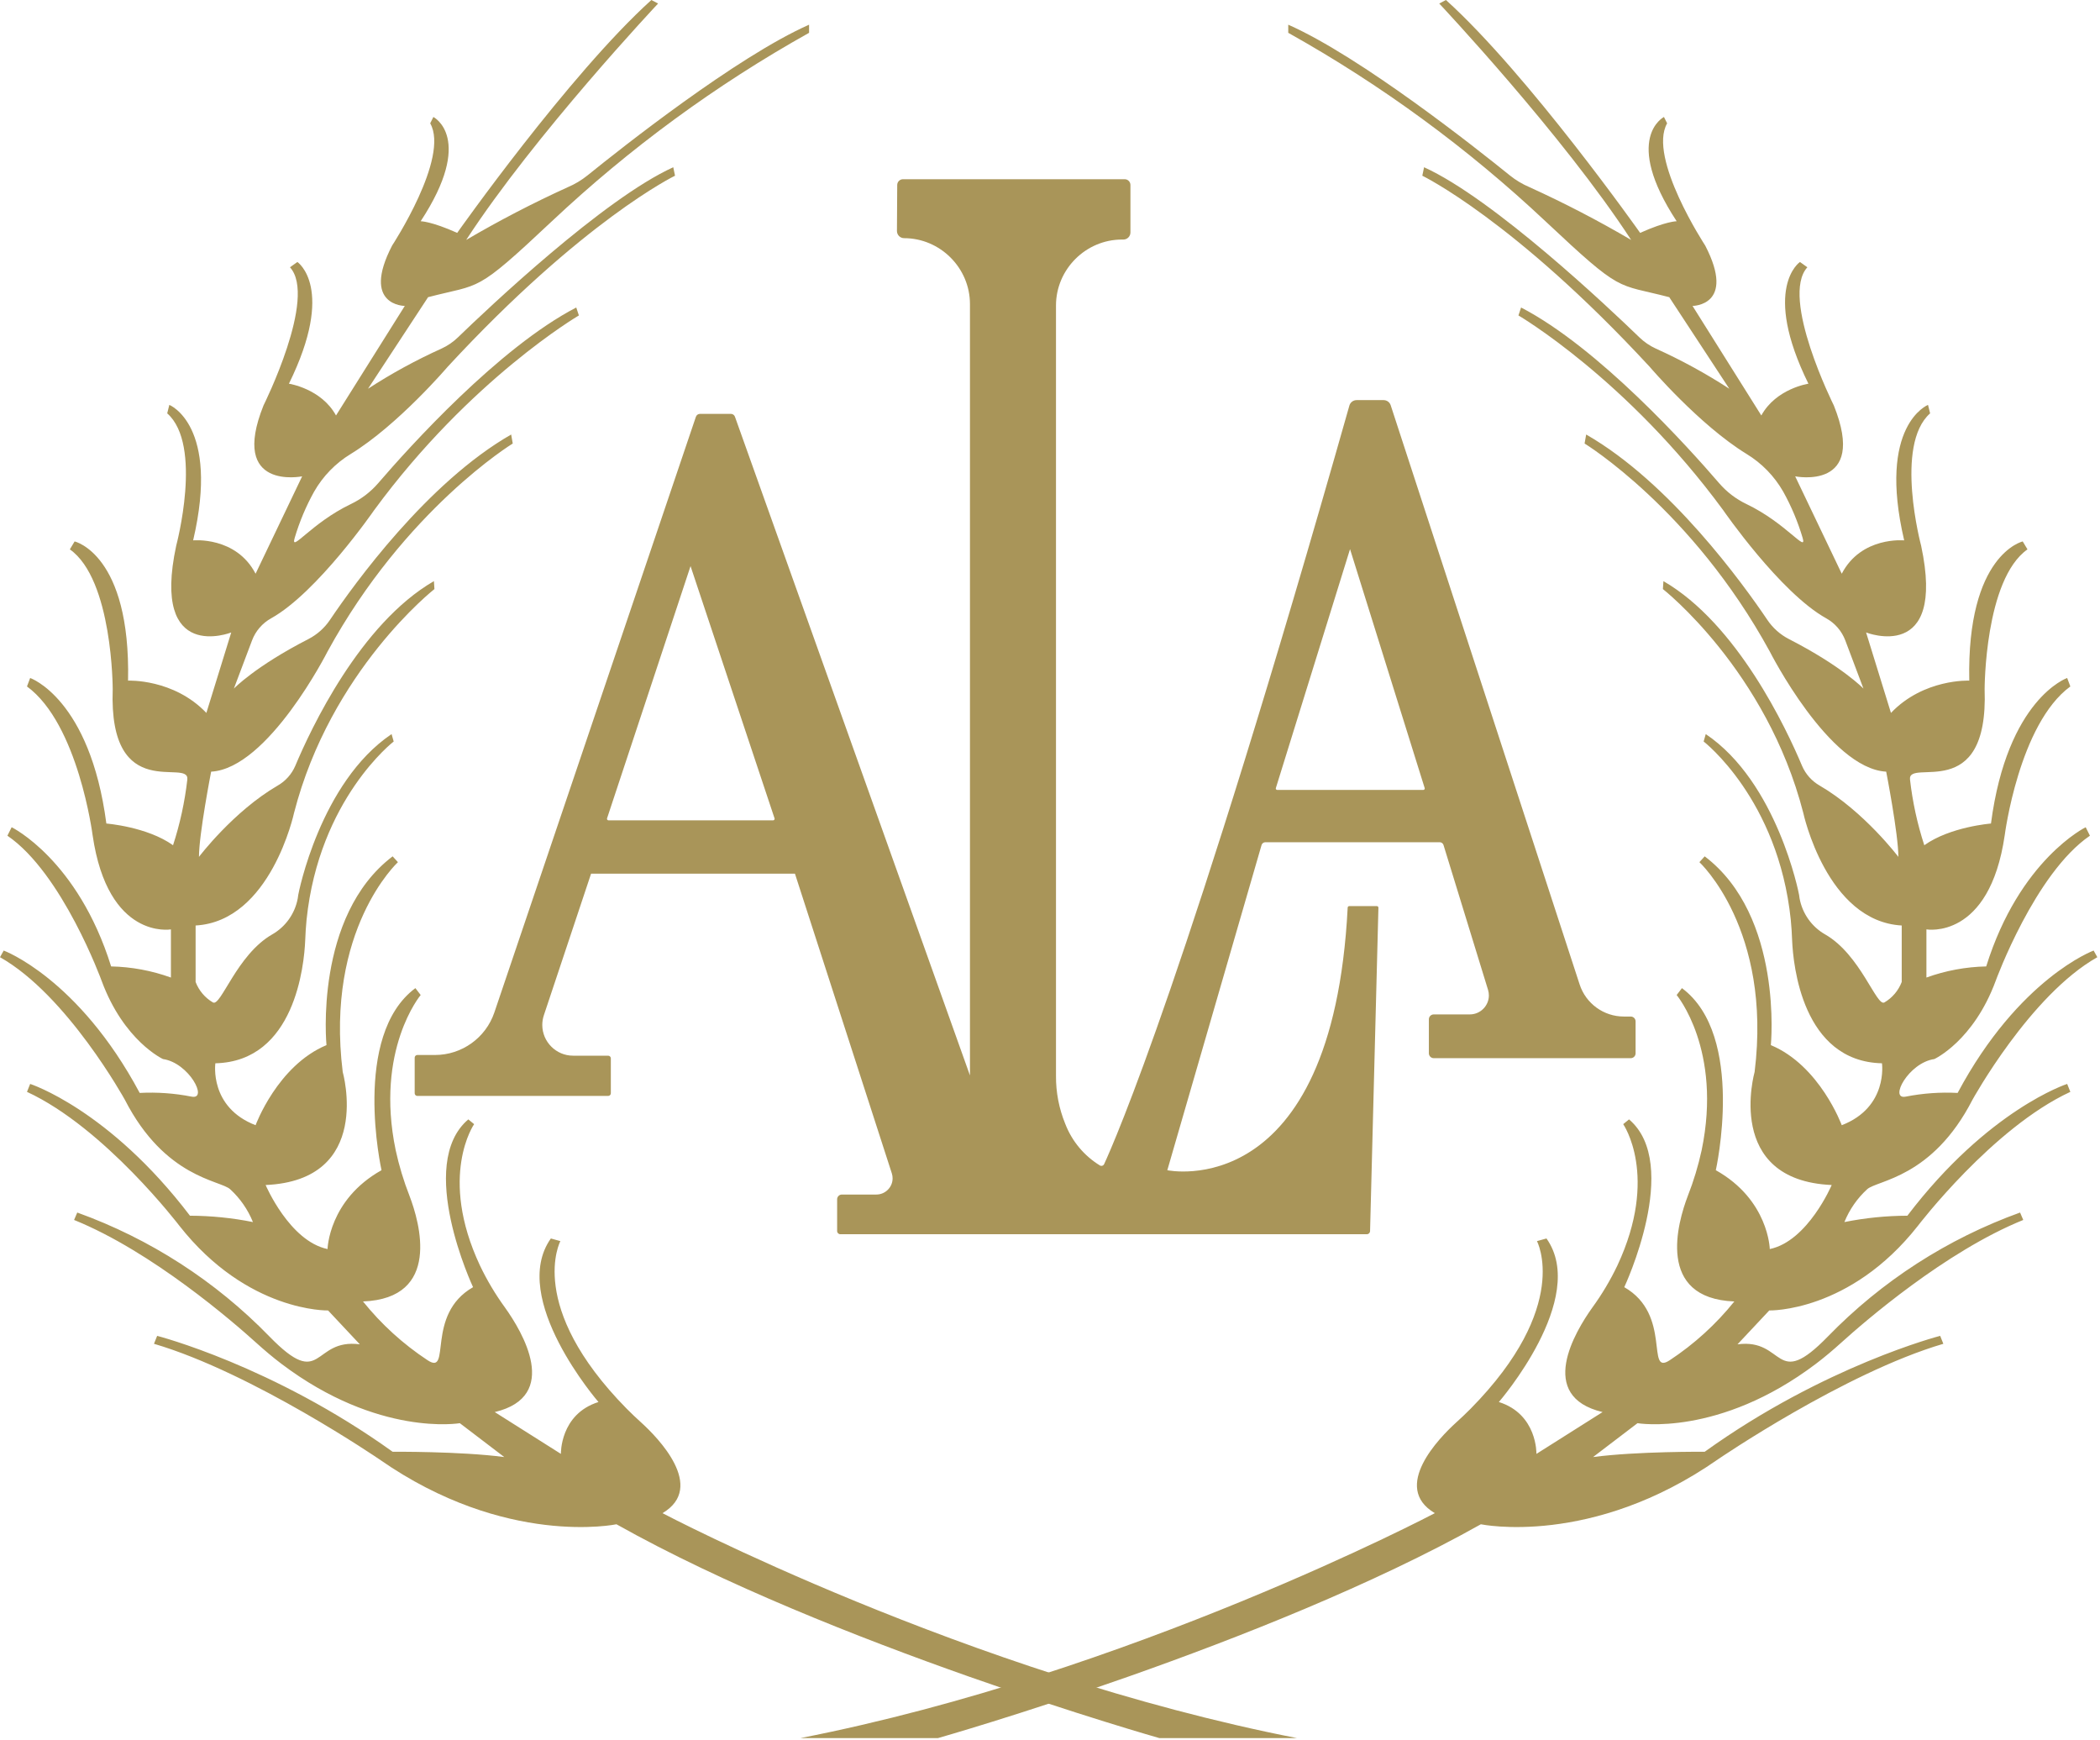 <?xml version="1.0" encoding="UTF-8" standalone="no"?> <svg xmlns="http://www.w3.org/2000/svg" xmlns:xlink="http://www.w3.org/1999/xlink" xmlns:serif="http://www.serif.com/" width="100%" height="100%" viewBox="0 0 455 377" version="1.1" xml:space="preserve" style="fill-rule:evenodd;clip-rule:evenodd;stroke-linejoin:round;stroke-miterlimit:2;"> <g transform="matrix(1,0,0,1,-193.734,-109.383)"> <path d="M336.32,110.147C336.32,110.147 309.569,138.58 294.741,161.358C301.879,157.168 309.23,153.353 316.765,149.928C318.297,149.279 319.732,148.42 321.028,147.377C328.216,141.561 353.316,121.683 369.034,114.733L369.034,116.491C348.862,127.769 330.15,141.476 313.314,157.307C296.478,173.137 298.123,170.721 286.486,173.759L273.473,193.593C278.547,190.295 283.866,187.389 289.383,184.9C290.705,184.296 291.914,183.471 292.957,182.46C299.485,176.143 324.487,152.479 339.607,145.612L339.989,147.447C339.989,147.447 320.078,157.077 290.728,188.835C290.728,188.835 279.99,201.433 269.727,207.722C266.44,209.724 263.713,212.527 261.802,215.868C260.038,219.037 258.627,222.39 257.594,225.867C256.561,229.344 261.109,222.715 269.759,218.571C272.022,217.49 274.036,215.952 275.673,214.053C282.437,206.189 301.79,184.718 318.588,175.994L319.161,177.714C319.161,177.714 295.658,191.472 274.792,219.905C274.792,219.905 262.473,237.763 252.477,243.323C250.576,244.378 249.11,246.075 248.343,248.109L244.409,258.542C244.409,258.542 249.036,253.719 260.569,247.812C262.455,246.838 264.064,245.403 265.244,243.64C270.455,235.914 286.324,213.902 304.486,203.51L304.83,205.459C304.83,205.459 281.556,219.676 264.702,250.517C264.702,250.517 251.862,275.854 239.48,276.542C239.48,276.542 236.843,290.071 236.843,295.001C236.843,295.001 244.261,285.174 253.886,279.563C255.59,278.593 256.931,277.093 257.706,275.293C261.073,267.276 271.732,244.54 287.747,235.268L287.862,236.988C287.862,236.988 265.39,254.606 257.441,285.485C257.441,285.485 252.397,308.95 236.116,309.867L236.116,322.096C236.824,323.957 238.145,325.522 239.862,326.529C241.578,327.537 245.028,316.197 252.699,311.803C255.606,310.149 257.638,307.291 258.246,304.001C258.291,303.746 258.328,303.485 258.359,303.217C258.389,302.95 263.097,278.835 278.575,268.402L279.034,270.007C279.034,270.007 262.869,282.474 260.155,308.624C259.999,310.125 259.924,311.635 259.859,313.142C259.633,318.371 257.652,339.313 240.397,339.714C240.397,339.714 239.021,349.23 249.11,353.128C249.11,353.128 253.849,340.211 264.473,335.778C264.473,335.778 261.722,307.842 278.804,294.886L279.951,296.147C279.951,296.147 264.167,310.708 267.989,341.587C267.989,341.587 274.677,365.052 251.288,366.084C251.288,366.084 256.448,378.236 264.702,379.956C264.702,379.956 264.932,369.294 276.397,362.873C276.397,362.873 269.862,333.752 283.734,323.434L284.881,324.924C284.881,324.924 274.944,336.793 279.468,358.553C280.203,361.931 281.207,365.244 282.47,368.461C284.647,374.162 289.439,390.643 272.384,391.306C276.357,396.25 281.076,400.543 286.371,404.033C291.667,407.522 285.798,394.173 296.231,388.211C296.231,388.211 283.734,361.612 295.199,351.867L296.46,352.899C296.46,352.899 288.64,364.124 297.726,383.524C299.248,386.713 301.061,389.756 303.14,392.614C306.892,397.855 315.293,411.84 300.932,415.268L315.263,424.326C315.263,424.326 315.034,415.727 323.403,413.09C323.403,413.09 303.913,390.619 313.085,377.663L315.148,378.236C315.148,378.236 307.626,392.313 329.513,414.537C330.558,415.597 331.651,416.615 332.752,417.617C336.165,420.726 346.826,431.514 337.276,437.166C337.276,437.166 403.199,471.905 474.741,485.892L444.932,485.892C444.932,485.892 373.849,465.714 327.301,439.574C327.301,439.574 303.301,444.619 275.938,425.51C275.938,425.51 248.537,406.784 227.097,400.478L227.785,398.759C227.785,398.759 252.779,405.179 278.804,423.867C278.804,423.867 293.479,423.752 302.995,425.013L293.365,417.676C293.365,417.676 275.731,420.699 254.727,404.828C252.797,403.37 250.957,401.802 249.163,400.181C244.276,395.766 226.657,380.477 209.785,373.651L210.473,372.045C226.201,377.714 240.434,386.89 252.091,398.873C263.748,410.857 261.263,399.217 271.696,400.593L264.817,393.256C264.817,393.256 247.39,393.714 232.6,374.912C232.6,374.912 216.435,353.701 199.581,345.905L200.269,344.185C200.269,344.185 217.352,349.689 234.893,372.733C239.475,372.747 244.045,373.207 248.537,374.109C247.443,371.402 245.759,368.974 243.607,367.001C241.455,365.028 229.505,364.593 220.792,347.625C220.792,347.625 208.295,324.939 193.734,316.734L194.537,315.294C194.537,315.294 210.702,321.256 224.002,346.135C227.766,345.938 231.54,346.207 235.237,346.937C238.935,347.667 234.664,339.599 229.046,338.797C229.046,338.797 220.562,334.899 215.747,321.829C215.747,321.829 207.263,298.555 195.339,290.415L196.257,288.58C196.257,288.58 210.588,295.574 217.811,318.733C222.232,318.823 226.608,319.637 230.766,321.141L230.766,310.708C230.766,310.708 217.123,313.116 213.798,290.3C213.798,290.3 210.702,266.224 199.581,258.084L200.269,256.249C200.269,256.249 213.225,260.721 216.779,287.778C216.779,287.778 225.607,288.466 231.225,292.479C232.732,287.856 233.769,283.093 234.32,278.262C234.871,273.431 217.237,283.88 218.155,258.657C218.155,258.657 218.155,234.924 208.868,228.389L209.9,226.67C209.9,226.67 222.053,229.421 221.479,256.823C221.479,256.823 231.339,256.364 238.448,263.816L243.836,246.389C243.836,246.389 226.409,253.268 231.913,227.587C231.913,227.587 237.76,205.803 229.964,198.924L230.422,197.09C230.422,197.09 241.429,201.447 235.581,226.44C235.581,226.44 244.868,225.523 249.11,233.663L259.199,212.568C259.199,212.568 243.378,215.778 250.83,197.205C250.83,197.205 262.524,173.816 256.562,167.281L258.167,166.135C258.167,166.135 266.537,171.752 256.333,192.504C256.333,192.504 263.327,193.536 266.537,199.383L281.441,175.651C281.441,175.651 271.925,175.651 278.69,162.58C278.69,162.58 291.187,143.549 286.944,136.096L287.632,134.721C287.632,134.721 296.69,139.307 284.881,157.307C284.881,157.307 287.174,157.307 292.792,159.829C292.792,159.829 316.983,125.549 334.868,109.383L336.32,110.147Z" style="fill:rgb(169,149,89);fill-rule:nonzero;"></path> <path d="M505.57,110.147C505.57,110.147 532.321,138.58 547.149,161.358C540.011,157.168 532.66,153.353 525.125,149.928C523.593,149.279 522.158,148.42 520.862,147.377C513.674,141.561 488.574,121.683 472.856,114.733L472.856,116.491C493.027,127.769 511.74,141.476 528.576,157.307C545.412,173.137 543.767,170.721 555.404,173.759L568.417,193.593C563.342,190.295 558.024,187.389 552.507,184.9C551.185,184.296 549.976,183.471 548.932,182.46C542.405,176.143 517.403,152.479 502.283,145.612L501.901,147.447C501.901,147.447 521.812,157.077 551.162,188.835C551.162,188.835 561.9,201.433 572.163,207.722C575.45,209.724 578.176,212.527 580.088,215.868C581.852,219.037 583.263,222.39 584.296,225.867C585.328,229.344 580.78,222.715 572.13,218.571C569.868,217.49 567.854,215.952 566.217,214.053C559.453,206.189 540.1,184.718 523.302,175.994L522.729,177.714C522.729,177.714 546.232,191.472 567.098,219.905C567.098,219.905 579.417,237.763 589.413,243.323C591.314,244.378 592.779,246.075 593.547,248.109L597.48,258.542C597.48,258.542 592.854,253.719 581.321,247.812C579.435,246.838 577.826,245.403 576.645,243.64C571.435,235.914 555.566,213.902 537.404,203.51L537.06,205.459C537.06,205.459 560.334,219.676 577.187,250.517C577.187,250.517 590.028,275.854 602.41,276.542C602.41,276.542 605.047,290.071 605.047,295.001C605.047,295.001 597.629,285.174 588.004,279.563C586.3,278.593 584.959,277.093 584.184,275.293C580.817,267.276 570.158,244.54 554.143,235.268L554.028,236.988C554.028,236.988 576.499,254.606 584.449,285.485C584.449,285.485 589.493,308.95 605.773,309.867L605.773,322.096C605.066,323.957 603.745,325.522 602.028,326.529C600.312,327.537 596.862,316.197 589.191,311.803C586.284,310.149 584.252,307.291 583.644,304.001C583.599,303.746 583.561,303.485 583.531,303.217C583.501,302.95 578.792,278.835 563.315,268.402L562.856,270.007C562.856,270.007 579.021,282.474 581.735,308.624C581.891,310.125 581.966,311.635 582.031,313.142C582.257,318.371 584.238,339.313 601.493,339.714C601.493,339.714 602.869,349.23 592.78,353.128C592.78,353.128 588.041,340.211 577.417,335.778C577.417,335.778 580.168,307.842 563.085,294.886L561.939,296.147C561.939,296.147 577.722,310.708 573.901,341.587C573.901,341.587 567.213,365.052 590.601,366.084C590.601,366.084 585.442,378.236 577.187,379.956C577.187,379.956 576.958,369.294 565.493,362.873C565.493,362.873 572.028,333.752 558.156,323.434L557.009,324.924C557.009,324.924 566.946,336.793 562.422,358.553C561.687,361.931 560.683,365.244 559.42,368.461C557.243,374.162 552.451,390.643 569.506,391.307C565.533,396.25 560.814,400.543 555.519,404.033C550.223,407.522 556.092,394.173 545.659,388.211C545.659,388.211 558.155,361.612 546.691,351.867L545.429,352.899C545.429,352.899 553.25,364.124 544.164,383.524C542.642,386.714 540.829,389.756 538.75,392.614C534.998,397.855 526.597,411.84 540.958,415.268L526.627,424.326C526.627,424.326 526.856,415.727 518.487,413.09C518.487,413.09 537.977,390.619 528.805,377.663L526.741,378.236C526.741,378.236 534.263,392.313 512.376,414.537C511.332,415.597 510.239,416.615 509.138,417.617C505.725,420.726 495.064,431.514 504.614,437.166C504.614,437.166 438.69,471.905 367.149,485.893L396.958,485.893C396.958,485.893 468.041,465.714 514.589,439.574C514.589,439.574 538.589,444.619 565.952,425.51C565.952,425.51 593.353,406.784 614.792,400.479L614.104,398.759C614.104,398.759 589.111,405.179 563.085,423.867C563.085,423.867 548.41,423.752 538.894,425.014L548.525,417.676C548.525,417.676 566.159,420.699 587.163,404.828C589.093,403.37 590.932,401.802 592.727,400.181C597.614,395.766 615.232,380.477 632.105,373.651L631.417,372.045C615.689,377.714 601.456,386.89 589.799,398.873C578.142,410.857 580.627,399.217 570.194,400.593L577.073,393.256C577.073,393.256 594.5,393.714 609.289,374.912C609.289,374.912 625.455,353.701 642.308,345.905L641.621,344.185C641.621,344.185 624.538,349.689 606.996,372.733C602.415,372.747 597.845,373.207 593.353,374.109C594.447,371.402 596.131,368.974 598.283,367.001C600.435,365.028 612.385,364.593 621.098,347.625C621.098,347.625 633.595,324.939 648.156,316.734L647.353,315.294C647.353,315.294 631.187,321.256 617.888,346.135C614.124,345.938 610.35,346.207 606.652,346.937C602.955,347.667 607.226,339.599 612.843,338.797C612.843,338.797 621.328,334.899 626.143,321.829C626.143,321.829 634.627,298.555 646.55,290.415L645.633,288.58C645.633,288.58 631.302,295.574 624.079,318.733C619.658,318.824 615.282,319.637 611.124,321.141L611.124,310.708C611.124,310.708 624.767,313.116 628.092,290.3C628.092,290.3 631.187,266.224 642.308,258.084L641.621,256.249C641.621,256.249 628.665,260.721 625.111,287.778C625.111,287.778 616.283,288.466 610.665,292.479C609.158,287.856 608.121,283.093 607.57,278.262C607.019,273.431 624.652,283.88 623.735,258.657C623.735,258.657 623.735,234.924 633.022,228.389L631.99,226.67C631.99,226.67 619.837,229.421 620.41,256.823C620.41,256.823 610.55,256.364 603.442,263.816L598.054,246.389C598.054,246.389 615.48,253.268 609.977,227.587C609.977,227.587 604.13,205.803 611.926,198.924L611.468,197.09C611.468,197.09 600.461,201.447 606.308,226.44C606.308,226.44 597.022,225.523 592.78,233.663L582.691,212.568C582.691,212.568 598.512,215.778 591.06,197.205C591.06,197.205 579.366,173.816 585.328,167.281L583.722,166.135C583.722,166.135 575.353,171.752 585.557,192.504C585.557,192.504 578.563,193.536 575.353,199.383L560.449,175.651C560.449,175.651 569.964,175.651 563.2,162.58C563.2,162.58 550.703,143.549 554.945,136.096L554.257,134.721C554.257,134.721 545.2,139.307 557.009,157.307C557.009,157.307 554.716,157.307 549.098,159.829C549.098,159.829 524.907,125.549 507.022,109.383L505.57,110.147Z" style="fill:rgb(169,149,89);fill-rule:nonzero;"></path> <path d="M547.062,329.586C547.062,329.586 545.552,329.586 545.552,329.586C541.211,329.586 537.338,326.774 535.992,322.646L495.052,197.176C494.84,196.512 494.219,196.058 493.522,196.056L487.652,196.056C486.933,196.062 486.299,196.545 486.102,197.236C451.262,320.086 435.272,356.566 432.962,361.556C432.858,361.787 432.627,361.936 432.373,361.936C432.265,361.936 432.157,361.909 432.062,361.856C428.625,359.756 425.977,356.577 424.532,352.816C423.182,349.513 422.502,345.975 422.532,342.406L422.532,175.556C422.537,167.724 428.98,161.281 436.812,161.276L437.122,161.276C437.125,161.276 437.127,161.276 437.13,161.276C437.97,161.276 438.661,160.586 438.662,159.746L438.662,149.456C438.662,149.454 438.662,149.451 438.662,149.448C438.662,148.768 438.103,148.207 437.422,148.206L389.372,148.206C388.694,148.213 388.139,148.769 388.132,149.446L388.072,159.426C388.072,160.273 388.765,160.971 389.612,160.976C397.442,160.976 403.887,167.416 403.892,175.246L403.892,342.346L352.972,199.656C352.843,199.287 352.493,199.038 352.102,199.036L345.392,199.036C344.996,199.039 344.642,199.292 344.512,199.666L300.842,328.716C298.979,334.203 293.796,337.916 288.002,337.916L284.152,337.916C283.841,337.92 283.585,338.175 283.582,338.486L283.582,346.206C283.581,346.521 283.837,346.782 284.152,346.786L325.502,346.786C325.82,346.786 326.082,346.524 326.082,346.206L326.082,338.646C326.082,338.328 325.82,338.067 325.502,338.066L317.882,338.066C314.232,338.066 311.229,335.063 311.229,331.414C311.229,330.697 311.345,329.986 311.572,329.306L321.802,298.636L365.972,298.636L386.962,363.556C387.074,363.905 387.132,364.269 387.132,364.635C387.132,366.56 385.548,368.145 383.622,368.146L376.142,368.146C376.142,368.146 376.141,368.146 376.141,368.146C375.576,368.146 375.112,368.611 375.112,369.175C375.112,369.175 375.112,369.176 375.112,369.176L375.112,376.056C375.113,376.435 375.424,376.746 375.802,376.746L489.892,376.746C490.262,376.744 490.569,376.446 490.582,376.076L492.392,306.006C492.392,306.005 492.392,306.004 492.392,306.003C492.392,305.819 492.24,305.666 492.055,305.666C492.054,305.666 492.053,305.666 492.052,305.666L486.062,305.666C485.885,305.667 485.738,305.809 485.732,305.986C482.422,370.526 446.652,362.876 446.652,362.876L467.072,292.436C467.181,292.076 467.515,291.827 467.892,291.826L505.682,291.826C506.052,291.83 506.38,292.073 506.492,292.426L516.142,323.806C516.262,324.197 516.323,324.604 516.323,325.013C516.323,327.269 514.468,329.125 512.212,329.126L504.382,329.126C503.804,329.126 503.327,329.598 503.322,330.176L503.322,337.556C503.327,338.134 503.804,338.607 504.382,338.606C504.382,338.606 547.062,338.606 547.062,338.606C547.638,338.606 548.112,338.132 548.112,337.556C548.112,337.556 548.112,330.636 548.112,330.636C548.112,330.06 547.638,329.586 547.062,329.586ZM361.242,287.086L325.582,287.086C325.58,287.086 325.579,287.086 325.577,287.086C325.396,287.086 325.247,286.937 325.247,286.756C325.247,286.722 325.252,286.689 325.262,286.656C331.292,268.446 337.322,250.233 343.352,232.016C349.422,250.236 355.489,268.45 361.552,286.656C361.563,286.689 361.568,286.723 361.568,286.758C361.568,286.937 361.421,287.085 361.242,287.086ZM502.132,280.496L470.452,280.496C470.287,280.491 470.154,280.354 470.154,280.189C470.154,280.154 470.16,280.119 470.172,280.086C475.522,262.836 480.879,245.586 486.242,228.336C491.632,245.586 497.022,262.836 502.412,280.086C502.423,280.118 502.428,280.151 502.428,280.185C502.428,280.35 502.297,280.488 502.132,280.496L502.132,280.496Z" style="fill:rgb(169,149,89);fill-rule:nonzero;"></path> </g> </svg> 